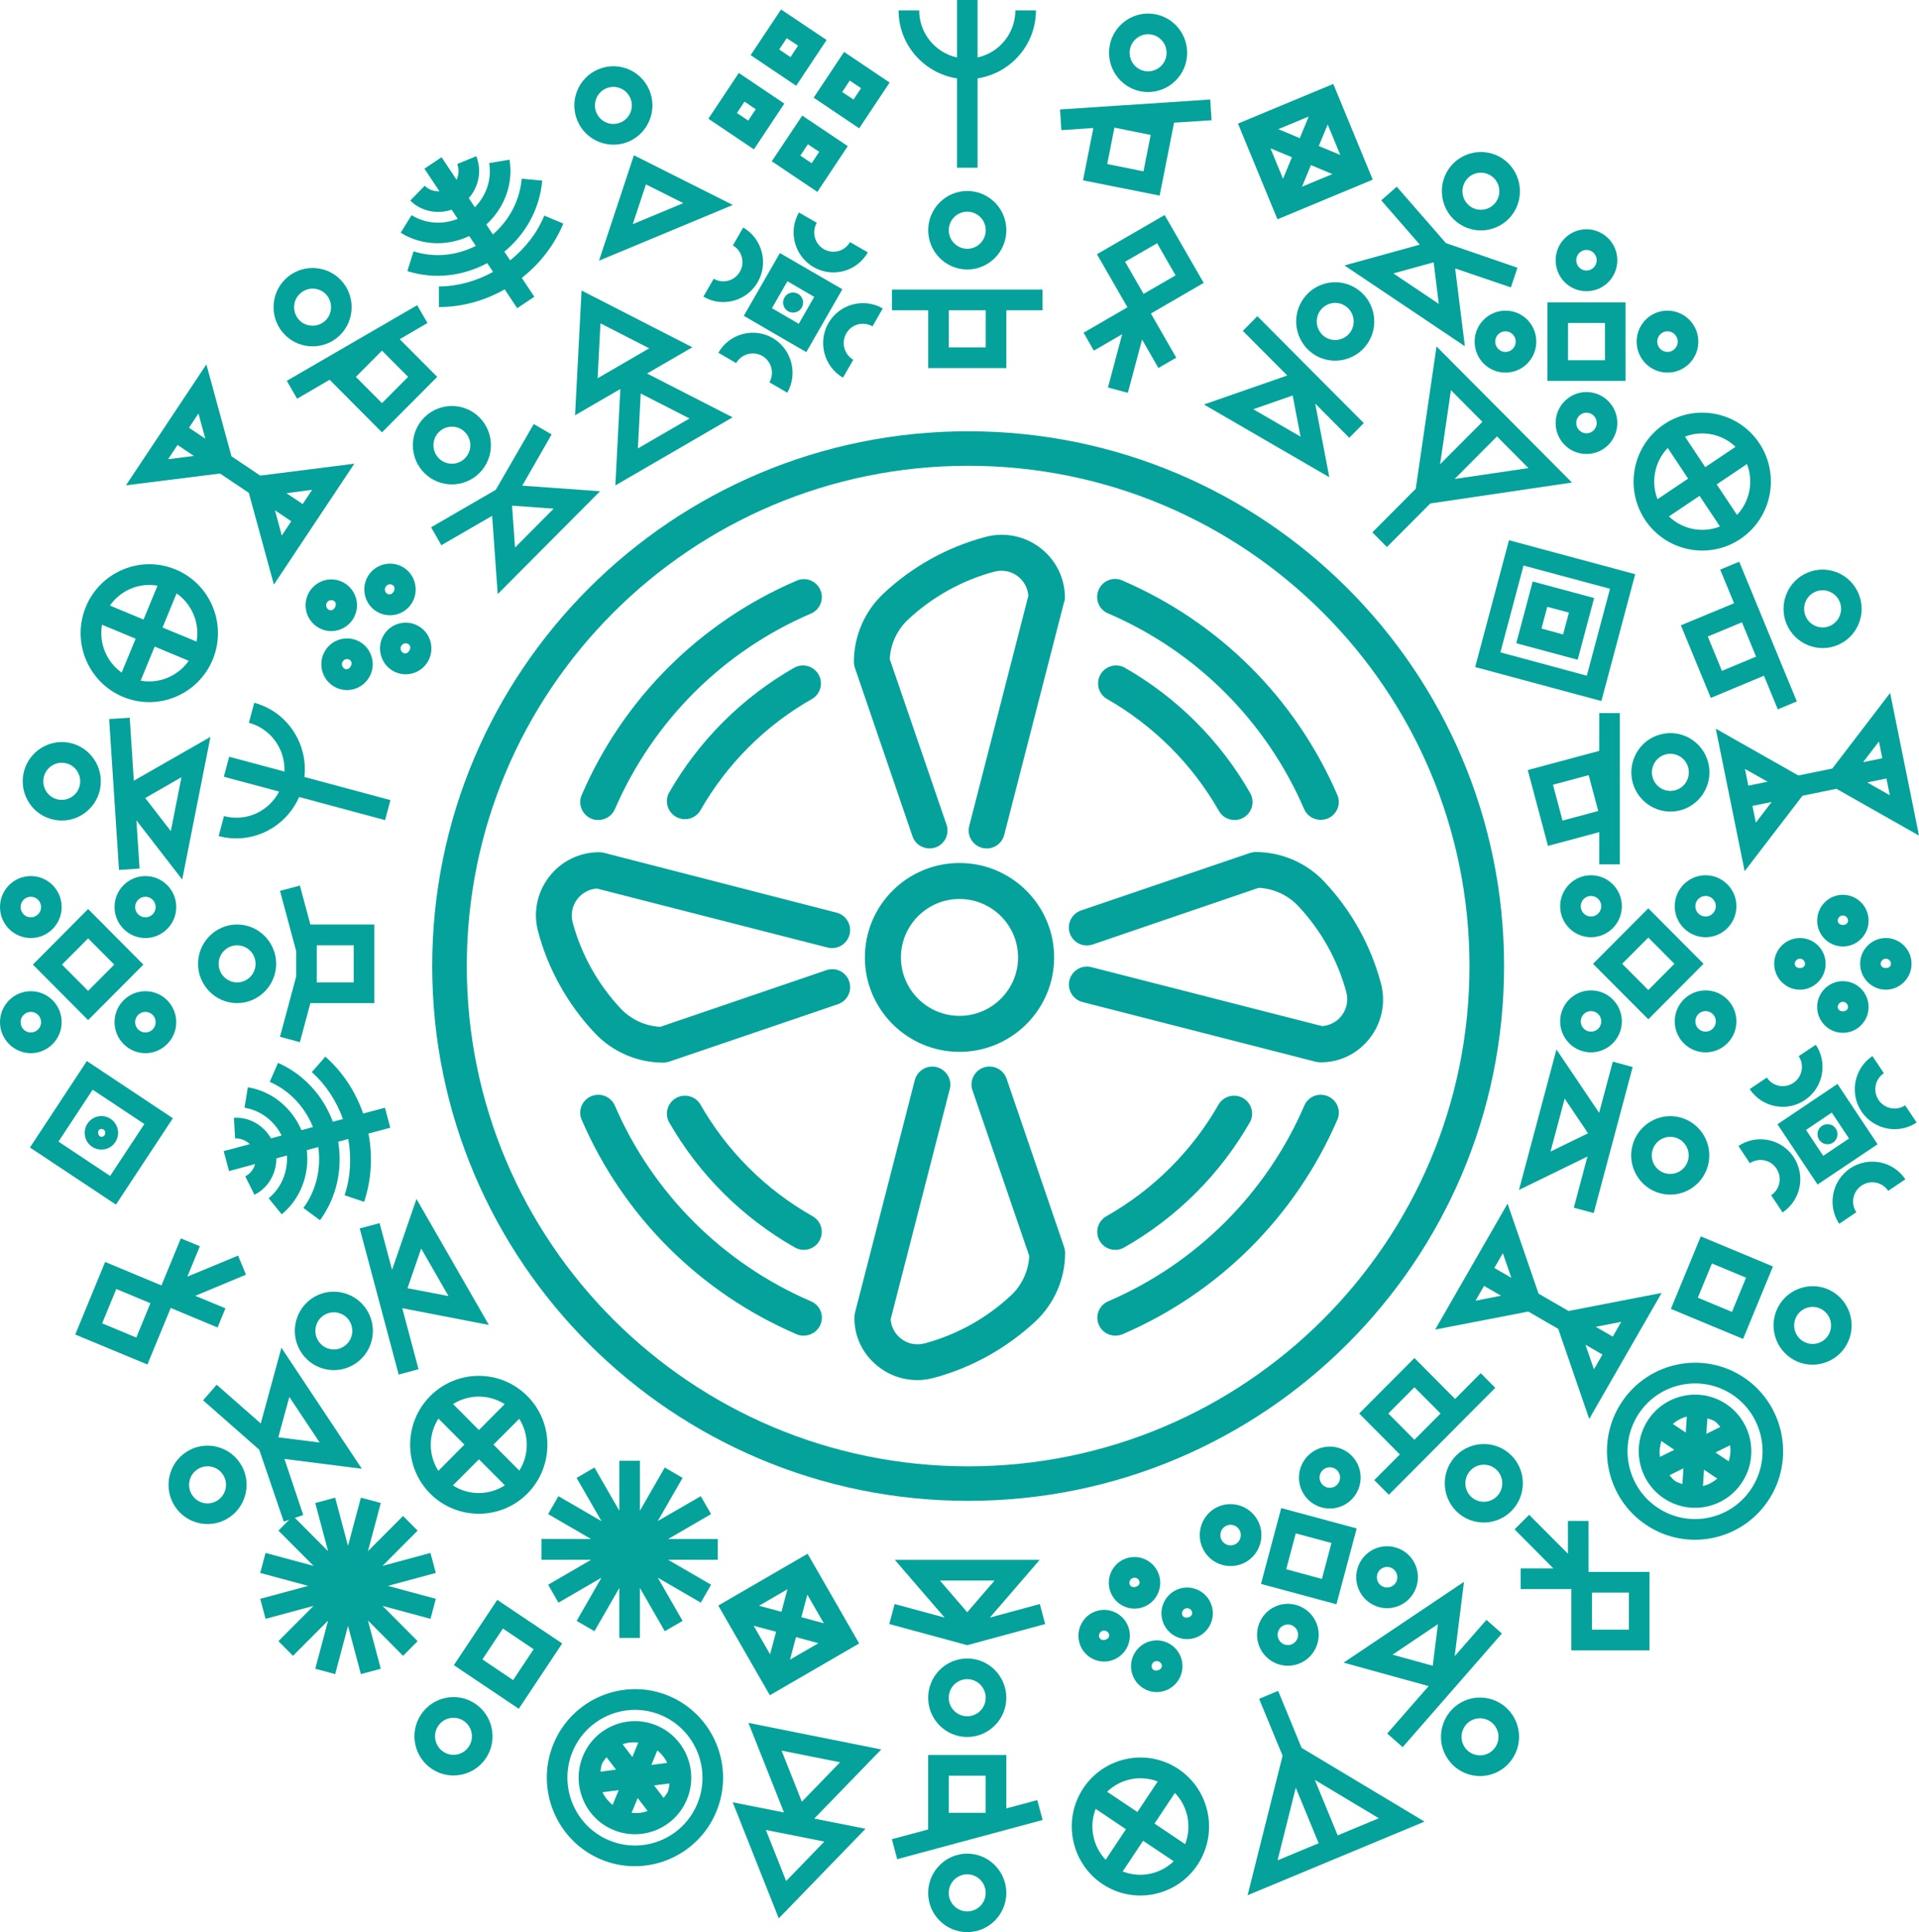 <svg width="437" height="440" viewBox="0 0 437 440" fill="none" xmlns="http://www.w3.org/2000/svg">
<path d="M379.264 267.191C377.024 266.613 375.69 264.269 376.29 262.031C376.889 259.767 379.201 258.425 381.443 259.03C383.678 259.635 385.012 261.953 384.41 264.217C383.813 266.454 381.499 267.797 379.264 267.191ZM378.05 271.746C382.788 273.036 387.675 270.193 388.942 265.428C390.211 260.663 387.394 255.765 382.657 254.476C377.919 253.212 373.03 256.056 371.759 260.821C370.491 265.56 373.315 270.483 378.05 271.746Z" fill="#04A29B"/>
<path d="M356.313 250.185L361.637 258.083L353.093 262.242L356.313 250.185ZM367.269 241.76L364.158 253.423L354.44 238.995L345.906 270.982L361.501 263.374L358.394 275.037L362.924 276.248L367.084 260.663L371.796 242.998L367.268 241.76L367.269 241.76Z" fill="#04A29B"/>
<path d="M418.931 137.032C419.82 139.19 418.797 141.666 416.657 142.56C414.516 143.456 412.05 142.429 411.162 140.27C410.273 138.112 411.296 135.636 413.439 134.742C415.577 133.846 418.043 134.873 418.931 137.032ZM406.828 142.06C408.707 146.615 413.923 148.8 418.454 146.904C422.985 145.035 425.138 139.796 423.262 135.242C421.386 130.687 416.175 128.502 411.644 130.398C407.113 132.266 404.952 137.532 406.828 142.06Z" fill="#04A29B"/>
<path d="M392.124 152.775L388.904 144.956L396.678 141.717L399.898 149.537L392.124 152.775ZM409.181 159.725L406.024 152.09L399.214 135.557L396.059 127.922L391.728 129.712L394.883 137.373L382.777 142.402L389.587 158.935L401.693 153.881L404.848 161.542L409.181 159.725Z" fill="#04A29B"/>
<path d="M220.268 48.205C222.59 48.205 224.477 50.101 224.477 52.417C224.477 54.76 222.59 56.656 220.268 56.656C217.949 56.656 216.06 54.76 216.06 52.417C216.06 50.101 217.949 48.205 220.268 48.205ZM220.268 61.368C225.171 61.368 229.166 57.367 229.166 52.417C229.166 47.495 225.171 43.493 220.268 43.493C215.366 43.493 211.373 47.495 211.373 52.417C211.373 57.367 215.366 61.368 220.268 61.368Z" fill="#04A29B"/>
<path d="M224.477 79.113H216.061V70.662H224.477V79.113ZM237.41 65.949H203.13V70.662H211.373V83.825H229.168V70.662H237.411V65.949H237.41Z" fill="#04A29B"/>
<path d="M334.925 340.774C333.284 339.115 333.284 336.457 334.925 334.798C336.565 333.139 339.235 333.139 340.875 334.798C342.51 336.43 342.51 339.115 340.87 340.774C339.23 342.407 336.562 342.407 334.925 340.774ZM331.61 344.118C335.074 347.593 340.72 347.593 344.187 344.092C347.653 340.616 347.658 334.956 344.192 331.455C340.723 327.98 335.074 327.98 331.61 331.455C328.14 334.956 328.14 340.616 331.61 344.118Z" fill="#04A29B"/>
<path d="M328.046 321.898L322.095 327.874L316.147 321.898L322.095 315.921L328.046 321.898ZM337.19 312.71L331.363 318.581L322.095 309.261L309.513 321.897L318.781 331.217L312.951 337.061L316.269 340.405L322.095 334.56L334.678 321.898L340.507 316.053L337.19 312.71Z" fill="#04A29B"/>
<path d="M262.271 7.872C264.545 8.346 266.028 10.557 265.575 12.848C265.124 15.138 262.902 16.612 260.628 16.165C258.354 15.717 256.871 13.479 257.321 11.189C257.775 8.925 259.994 7.425 262.271 7.872ZM259.711 20.799C264.521 21.747 269.22 18.587 270.173 13.77C271.132 8.925 267.993 4.213 263.185 3.265C258.374 2.291 253.679 5.45 252.725 10.268C251.766 15.112 254.905 19.825 259.711 20.799Z" fill="#04A29B"/>
<path d="M260.394 39.017L252.143 37.358L253.781 29.065L262.035 30.724L260.394 39.017ZM275.903 27.38L275.6 22.668L241.393 24.931L241.694 29.644L248.986 29.144L246.628 41.07L264.078 44.546L267.367 27.933L275.903 27.38Z" fill="#04A29B"/>
<path d="M53.992 215.275C56.313 215.275 58.2 217.17 58.2 219.487C58.2 221.83 56.314 223.726 53.992 223.726C51.678 223.726 49.79 221.83 49.79 219.487C49.79 217.17 51.678 215.275 53.992 215.275ZM53.992 210.536C49.087 210.536 45.102 214.564 45.102 219.487C45.102 224.41 49.087 228.438 53.992 228.438C58.895 228.438 62.887 224.41 62.887 219.487C62.887 214.564 58.895 210.536 53.992 210.536Z" fill="#04A29B"/>
<path d="M72.134 215.275H80.547V223.726H72.134V215.275ZM70.679 228.438H85.238V210.536H70.679L68.293 201.664L63.762 202.875L67.443 216.592V222.383L63.762 236.099L68.293 237.337L70.679 228.438Z" fill="#04A29B"/>
<path d="M44.928 334.641C46.86 333.324 49.475 333.851 50.766 335.799C52.05 337.721 51.528 340.354 49.6 341.644C47.674 342.96 45.059 342.433 43.773 340.485C42.484 338.563 43.005 335.93 44.928 334.641ZM42.324 330.718C38.244 333.456 37.152 339.011 39.874 343.118C42.597 347.198 48.128 348.304 52.207 345.566C56.281 342.828 57.387 337.273 54.664 333.193C51.939 329.086 46.401 327.98 42.324 330.718Z" fill="#04A29B"/>
<path d="M72.8 328.506L63.378 327.321L65.89 318.133L72.799 328.506H72.8ZM64.777 332.244L82.405 334.482L64.082 306.918L59.379 324.162L49.338 315.342L46.248 318.896L59.033 330.138L64.617 346.514L69.061 345.013L64.776 332.244H64.777Z" fill="#04A29B"/>
<path d="M339.57 40.043C341.493 41.334 342.014 43.966 340.731 45.888C339.441 47.836 336.824 48.362 334.901 47.072C332.97 45.756 332.449 43.15 333.74 41.202C335.024 39.254 337.644 38.754 339.57 40.043ZM332.294 50.968C336.371 53.707 341.905 52.601 344.629 48.52C347.352 44.414 346.251 38.858 342.174 36.121C338.1 33.383 332.563 34.488 329.839 38.569C327.116 42.676 328.217 48.231 332.294 50.968Z" fill="#04A29B"/>
<path d="M317.308 62.264L326.471 59.737L327.651 69.215L317.308 62.265V62.264ZM344.059 65.449L345.563 60.974L329.275 55.366L318.073 42.519L314.541 45.625L323.319 55.709L306.162 60.447L333.585 78.85L331.371 61.132L344.059 65.45V65.449Z" fill="#04A29B"/>
<path d="M99.935 98.41C101.57 96.751 104.24 96.751 105.875 98.41C107.518 100.042 107.518 102.727 105.88 104.36C104.24 106.019 101.57 106.019 99.929 104.36C98.294 102.727 98.294 100.042 99.935 98.41ZM109.195 107.703C112.664 104.228 112.659 98.541 109.192 95.066C105.726 91.591 100.084 91.591 96.621 95.066C93.152 98.541 93.149 104.228 96.615 107.703C100.082 111.178 105.731 111.178 109.195 107.703Z" fill="#04A29B"/>
<path d="M117.283 124.684L116.607 115.154L126.08 115.838L117.284 124.684L117.283 124.684ZM125.613 98.937L121.547 96.567L112.895 111.548L98.169 120.078L100.509 124.158L112.072 117.471L113.337 135.294L136.658 111.864L118.937 110.6L125.613 98.937Z" fill="#04A29B"/>
<path d="M216.053 386.635C216.053 384.293 217.939 382.397 220.261 382.397C222.58 382.397 224.466 384.292 224.466 386.635C224.466 388.952 222.58 390.848 220.261 390.848C217.94 390.848 216.053 388.952 216.053 386.635ZM211.362 386.635C211.362 391.559 215.356 395.56 220.26 395.56C225.163 395.56 229.159 391.559 229.159 386.635C229.159 381.686 225.163 377.685 220.26 377.685C215.356 377.685 211.362 381.686 211.362 386.635Z" fill="#04A29B"/>
<path d="M226.484 359.941L220.261 367.154L214.046 359.941H226.483H226.484ZM236.792 365.285L225.42 368.365L236.755 355.229H203.774L215.101 368.365L203.732 365.285L202.509 369.84L220.261 374.658L238.01 369.84L236.792 365.285Z" fill="#04A29B"/>
<path d="M38.897 189.264L33.067 181.734L41.321 176.996L38.898 189.264H38.897ZM29.538 163.438L24.857 163.753L27.1 198.109L31.783 197.793L31.062 186.816L41.494 200.295L47.926 167.808L30.476 177.786L29.538 163.438V163.438Z" fill="#04A29B"/>
<path d="M9.943 177.101C10.396 174.81 12.613 173.336 14.882 173.784C17.159 174.231 18.642 176.469 18.189 178.76C17.736 181.023 15.519 182.524 13.242 182.076C10.973 181.629 9.487 179.391 9.943 177.101ZM22.79 179.681C23.747 174.837 20.608 170.124 15.8 169.151C10.989 168.202 6.299 171.361 5.342 176.18C4.386 181.024 7.517 185.736 12.328 186.684C17.136 187.658 21.832 184.499 22.79 179.681Z" fill="#04A29B"/>
<path d="M102.133 295.15L92.802 293.359L95.915 284.33L102.133 295.15ZM91.607 297.914L111.327 301.731L94.841 273.035L89.281 289.174L86.443 278.538L81.915 279.749L90.785 313.027L95.312 311.815L91.607 297.915V297.914Z" fill="#04A29B"/>
<path d="M73.921 299.415C75.93 298.257 78.509 298.941 79.667 300.968C80.828 302.995 80.136 305.575 78.126 306.733C76.122 307.919 73.546 307.207 72.388 305.207C71.227 303.179 71.917 300.573 73.921 299.415ZM71.576 295.334C67.328 297.809 65.874 303.285 68.327 307.55C70.776 311.815 76.227 313.289 80.474 310.815C84.719 308.367 86.181 302.89 83.728 298.625C81.279 294.36 75.823 292.886 71.576 295.334Z" fill="#04A29B"/>
<path d="M285.399 93.198L294.371 90.064L296.163 99.437L285.399 93.198ZM293.137 85.51L274.159 92.118L302.717 108.677L299.499 91.907L307.255 99.701L310.567 96.357L286.33 72.005L283.018 75.348L293.137 85.51L293.137 85.51Z" fill="#04A29B"/>
<path d="M307.705 75.321C306.544 77.322 303.966 78.033 301.956 76.875C299.947 75.689 299.257 73.11 300.419 71.083C301.574 69.082 304.152 68.371 306.162 69.556C308.171 70.715 308.86 73.294 307.705 75.321ZM311.766 77.664C314.216 73.399 312.751 67.923 308.504 65.475C304.259 63.001 298.806 64.474 296.357 68.739C293.905 73.005 295.366 78.481 299.611 80.955C303.858 83.403 309.314 81.93 311.766 77.664Z" fill="#04A29B"/>
<path d="M327.449 369.865L326.269 379.343L317.11 376.816L327.449 369.866V369.865ZM331.264 377.157L333.381 360.229L305.966 378.632L325.332 383.976L315.896 394.77L319.418 397.877L342.017 371.998L338.496 368.891L331.264 377.157Z" fill="#04A29B"/>
<path d="M333.535 397.878C332.246 395.93 332.765 393.296 334.697 392.007C336.627 390.717 339.243 391.244 340.532 393.192C341.818 395.114 341.296 397.746 339.368 399.036C337.437 400.326 334.822 399.799 333.535 397.878ZM329.637 400.484C332.36 404.591 337.896 405.697 341.973 402.958C346.05 400.22 347.156 394.666 344.433 390.559C341.705 386.452 336.166 385.346 332.092 388.084C328.015 390.823 326.912 396.404 329.637 400.484Z" fill="#04A29B"/>
<path d="M147.096 41.993L155.594 46.258L144.099 51.05L147.096 41.993V41.993ZM144.355 35.358L136.405 59.368L166.876 46.678L144.355 35.357V35.358Z" fill="#04A29B"/>
<path d="M138.072 20.115C140.218 19.219 142.684 20.247 143.567 22.405C144.455 24.537 143.433 27.012 141.29 27.907C139.152 28.803 136.686 27.776 135.801 25.617C134.912 23.485 135.934 21.01 138.072 20.115ZM143.085 32.278C147.618 30.382 149.777 25.143 147.901 20.588C146.025 16.034 140.808 13.875 136.278 15.771C131.75 17.64 129.591 22.879 131.467 27.433C133.343 31.988 138.554 34.147 143.085 32.278Z" fill="#04A29B"/>
<path d="M145.22 409.461L147.481 412.41C146.325 412.857 145.086 412.962 143.828 412.831L145.22 409.461ZM140.886 407.671L139.497 411.041C138.522 410.225 137.715 409.277 137.212 408.145L140.886 407.671ZM143.999 400.115L141.788 397.219C142.919 396.798 144.127 396.693 145.356 396.825L143.999 400.115ZM149.69 398.615C150.644 399.404 151.429 400.352 151.932 401.458L148.33 401.932L149.69 398.615ZM137.079 401.695C137.325 401.116 137.752 400.668 138.114 400.168L140.273 402.985L136.738 403.459C136.838 402.853 136.843 402.274 137.079 401.695ZM152.108 407.961C151.873 408.54 151.459 408.961 151.115 409.435L148.949 406.592L152.462 406.144C152.365 406.749 152.355 407.355 152.108 407.961ZM149.501 392.928C142.966 390.216 135.452 393.323 132.747 399.905C130.041 406.46 133.153 414.016 139.686 416.728C146.218 419.439 153.733 416.333 156.439 409.751C159.146 403.195 156.033 395.64 149.501 392.928Z" fill="#04A29B"/>
<path d="M138.706 419.097C130.869 415.833 127.135 406.776 130.382 398.904C133.626 391.059 142.641 387.294 150.479 390.559C158.313 393.824 162.047 402.88 158.803 410.751C155.557 418.623 146.543 422.362 138.706 419.097ZM152.274 386.189C142.05 381.95 130.285 386.847 126.048 397.114C121.813 407.382 126.689 419.203 136.911 423.467C147.135 427.707 158.902 422.81 163.137 412.542C167.371 402.275 162.495 390.454 152.274 386.189Z" fill="#04A29B"/>
<path d="M390.646 330.77L393.971 329.138C394.178 330.349 394.029 331.586 393.67 332.797L390.646 330.77ZM388.042 334.692L391.063 336.719C390.082 337.535 389.001 338.141 387.798 338.404L388.042 334.692ZM381.281 330.164L378.024 331.77C377.833 330.585 377.975 329.374 378.328 328.163L381.281 330.164ZM380.93 324.267C381.892 323.477 382.95 322.872 384.129 322.608L383.889 326.242L380.93 324.267ZM381.477 337.272C380.944 336.93 380.595 336.43 380.175 335.956L383.359 334.376L383.123 337.957C382.571 337.746 381.991 337.641 381.477 337.272ZM390.514 323.688C391.031 324.03 391.359 324.53 391.767 324.952L388.573 326.532L388.809 323.003C389.383 323.214 389.983 323.346 390.514 323.688ZM375.336 323.319C371.405 329.243 372.993 337.246 378.873 341.196C384.753 345.144 392.731 343.565 396.659 337.642C400.587 331.745 398.999 323.715 393.122 319.765C387.243 315.817 379.264 317.423 375.336 323.319Z" fill="#04A29B"/>
<path d="M398.788 339.063C394.076 346.171 384.505 348.067 377.451 343.328C370.405 338.615 368.503 328.98 373.214 321.898C377.925 314.816 387.496 312.921 394.542 317.633C401.596 322.372 403.498 331.981 398.788 339.063ZM369.315 319.291C363.168 328.532 365.647 341.09 374.846 347.251C384.045 353.437 396.539 350.936 402.686 341.696C408.833 332.455 406.349 319.897 397.149 313.71C387.948 307.55 375.462 310.051 369.315 319.291Z" fill="#04A29B"/>
<path d="M23.962 257.793C23.862 257.319 23.396 257.003 22.916 257.108C21.933 257.319 22.308 259.057 23.267 258.872C23.749 258.767 24.058 258.293 23.961 257.793H23.962ZM19.363 258.741C18.946 256.687 20.278 254.66 22.337 254.239C24.386 253.817 26.398 255.16 26.815 257.213C27.232 259.293 25.903 261.32 23.849 261.715C21.792 262.137 19.783 260.82 19.363 258.741Z" fill="#04A29B"/>
<path d="M21.103 248.157L13.315 259.978L25.082 267.797L32.87 255.976L21.103 248.157ZM6.817 261.32L19.78 241.628L39.369 254.659L26.404 274.326L6.817 261.32Z" fill="#04A29B"/>
<path d="M415.192 263.216L411.272 257.318L417.139 253.37L421.064 259.266L415.192 263.216ZM404.766 256.028L413.897 269.745L427.567 260.583L418.433 246.841L404.766 256.028Z" fill="#04A29B"/>
<path d="M414.857 244.76C414.857 244.734 414.857 244.734 414.857 244.734C415.328 242.364 414.847 239.942 413.504 237.915L409.596 240.522C410.251 241.496 410.487 242.68 410.256 243.812C410.022 244.971 409.367 245.971 408.392 246.603C406.396 247.946 403.676 247.419 402.345 245.392L398.438 248.025C401.219 252.184 406.846 253.316 410.997 250.526C413.012 249.183 414.377 247.13 414.856 244.76L414.857 244.76Z" fill="#04A29B"/>
<path d="M418.826 278.696L422.73 276.064C421.389 274.063 421.934 271.325 423.931 269.982C425.94 268.639 428.66 269.192 429.991 271.193L433.898 268.56C431.123 264.401 425.487 263.295 421.326 266.06C417.189 268.85 416.054 274.51 418.827 278.696L418.826 278.696Z" fill="#04A29B"/>
<path d="M409.797 270.324C410.261 267.928 409.782 265.506 408.437 263.479C405.659 259.32 400.032 258.188 395.874 260.978L398.483 264.901C400.483 263.558 403.2 264.085 404.539 266.112C405.186 267.086 405.42 268.244 405.197 269.403C404.963 270.535 404.303 271.535 403.328 272.194L405.939 276.116C407.951 274.747 409.324 272.694 409.795 270.325C409.795 270.325 409.795 270.325 409.798 270.325L409.797 270.324Z" fill="#04A29B"/>
<path d="M423.896 253.106C426.676 257.265 432.313 258.398 436.46 255.633L433.85 251.711C431.854 253.054 429.134 252.501 427.797 250.5C426.45 248.472 426.993 245.761 429.002 244.392L426.39 240.495C422.24 243.286 421.123 248.947 423.895 253.105L423.896 253.106Z" fill="#04A29B"/>
<path d="M413.929 257.845C413.686 259.082 414.487 260.293 415.722 260.53C416.956 260.793 418.155 259.977 418.397 258.74C418.646 257.503 417.844 256.292 416.61 256.055C415.376 255.817 414.176 256.607 413.929 257.845Z" fill="#04A29B"/>
<path d="M175.785 70.187L179.312 64.053L185.422 67.607L181.896 73.742L175.785 70.187ZM177.596 57.63L169.378 71.925L183.614 80.192L191.828 65.871L177.596 57.63Z" fill="#04A29B"/>
<path d="M192.117 61.737C192.125 61.737 192.125 61.737 192.125 61.737C194.459 61.106 196.414 59.578 197.63 57.472L193.561 55.129C192.98 56.156 192.038 56.867 190.912 57.182C189.782 57.472 188.609 57.314 187.597 56.735C185.514 55.524 184.796 52.839 186.001 50.732L181.935 48.39C179.441 52.734 180.926 58.315 185.247 60.816C187.343 62.026 189.78 62.343 192.117 61.737Z" fill="#04A29B"/>
<path d="M163.583 80.323L167.642 82.693C168.847 80.587 171.53 79.875 173.608 81.06C175.696 82.297 176.415 84.983 175.207 87.063L179.276 89.432C181.765 85.088 180.279 79.507 175.958 76.98C171.637 74.479 166.08 75.979 163.583 80.323Z" fill="#04A29B"/>
<path d="M167.062 68.476C169.397 67.845 171.349 66.344 172.554 64.238C175.049 59.894 173.566 54.312 169.24 51.812L166.892 55.892C168.975 57.103 169.693 59.788 168.491 61.868C167.906 62.896 166.968 63.606 165.844 63.922C164.714 64.212 163.535 64.08 162.524 63.474L160.177 67.555C162.275 68.792 164.723 69.108 167.057 68.476C167.057 68.476 167.057 68.476 167.062 68.476Z" fill="#04A29B"/>
<path d="M188.653 73.584C186.164 77.928 187.649 83.509 191.967 86.01L194.317 81.93C192.232 80.719 191.514 78.034 192.719 75.927C193.917 73.821 196.594 73.11 198.688 74.321L201.026 70.241C196.702 67.74 191.15 69.24 188.653 73.584Z" fill="#04A29B"/>
<path d="M180.014 66.686C178.801 67.028 178.078 68.266 178.405 69.503C178.727 70.715 179.98 71.451 181.193 71.109C182.409 70.793 183.13 69.529 182.805 68.319C182.478 67.081 181.23 66.371 180.014 66.686Z" fill="#04A29B"/>
<path d="M295.078 407.118L300.29 419.755L290.931 423.651L295.078 407.118L295.078 407.118ZM313.984 414.068L304.624 417.964L299.412 405.328L313.984 414.068ZM296.405 398.035L291.059 385.057L286.725 386.873L292.073 399.826L284.107 431.603L324.396 414.832L296.404 398.035H296.405Z" fill="#04A29B"/>
<path d="M330.415 88.853L337.578 96.066L327.944 105.728L330.414 88.853H330.415ZM331.261 109.072L340.894 99.384L348.057 106.597L331.261 109.072V109.072ZM357.97 109.888L327.133 78.901L322.395 111.31L312.514 121.235L315.828 124.579L325.709 114.653L357.97 109.888Z" fill="#04A29B"/>
<path d="M26.476 293.544L34.251 296.782L31.033 304.602L23.262 301.363L26.476 293.544ZM38.883 297.862L49.539 302.311L51.337 297.941L44.464 295.097L56.011 290.279L54.217 285.935L42.667 290.727L45.515 283.803L41.178 282.013L36.766 292.728L23.942 287.383L17.135 303.916L33.569 310.735L38.882 297.861L38.883 297.862Z" fill="#04A29B"/>
<path d="M362.521 371.129L362.526 362.678H370.94V371.129H362.521ZM361.745 357.965L361.748 346.355H357.052L357.055 353.831L348.217 344.96L344.902 348.277L353.741 357.175H346.291L346.299 361.888H357.836L357.834 375.841H375.628V357.965H361.746L361.745 357.965Z" fill="#04A29B"/>
<path d="M263.497 55.393L267.702 62.712L260.418 66.924L256.207 59.605L263.496 55.393H263.497ZM274.108 64.422L265.213 48.969L249.801 57.894L256.747 69.978L246.753 75.769L249.09 79.849L255.544 76.111L252.308 88.248L256.836 89.459L260.075 77.323L263.79 83.799L267.859 81.456L262.087 71.399L274.108 64.422Z" fill="#04A29B"/>
<path d="M357.071 73.557H365.484L365.487 82.035H357.068L357.071 73.557ZM370.172 68.871H352.383L352.378 86.747H370.177L370.172 68.871Z" fill="#04A29B"/>
<path d="M381.376 76.138C382.288 77.06 382.288 78.534 381.376 79.455C380.466 80.377 378.989 80.377 378.077 79.455C377.167 78.534 377.162 77.06 378.074 76.138C378.983 75.216 380.466 75.216 381.376 76.138ZM374.762 82.799C377.5 85.537 381.954 85.537 384.69 82.799C387.431 80.034 387.431 75.559 384.69 72.821C381.952 70.056 377.495 70.056 374.757 72.794C372.018 75.559 372.018 80.034 374.762 82.799Z" fill="#04A29B"/>
<path d="M362.924 57.604C363.839 58.525 363.839 59.999 362.924 60.92C362.014 61.842 360.54 61.842 359.628 60.92C358.716 59.999 358.716 58.525 359.628 57.604C360.54 56.682 362.014 56.682 362.924 57.604ZM356.311 64.264C359.049 67.002 363.503 67.002 366.244 64.264C368.982 61.5 368.982 57.024 366.244 54.286C363.503 51.522 359.049 51.522 356.311 54.286C353.575 57.024 353.575 61.5 356.311 64.264Z" fill="#04A29B"/>
<path d="M359.628 97.989C358.715 97.067 358.71 95.594 359.622 94.671C360.535 93.75 362.019 93.75 362.932 94.671C363.841 95.594 363.839 97.067 362.924 97.989C362.014 98.911 360.54 98.911 359.628 97.989ZM366.246 91.355C363.503 88.59 359.049 88.59 356.308 91.355C353.569 94.093 353.569 98.568 356.311 101.332C359.049 104.07 363.503 104.07 366.244 101.332C368.984 98.568 368.985 94.093 366.246 91.355Z" fill="#04A29B"/>
<path d="M341.176 79.455C340.267 78.534 340.267 77.06 341.176 76.138C342.088 75.216 343.571 75.216 344.48 76.138C345.392 77.06 345.387 78.534 344.475 79.455C343.566 80.377 342.088 80.377 341.176 79.455ZM347.797 72.794C345.059 70.056 340.605 70.056 337.861 72.821C335.123 75.559 335.123 80.034 337.861 82.799C340.597 85.537 345.054 85.537 347.792 82.799C350.533 80.034 350.533 75.559 347.797 72.794Z" fill="#04A29B"/>
<path d="M20.065 225.647L14.117 219.671L20.065 213.695L26.019 219.671L20.065 225.647ZM7.486 219.671L20.065 232.307L32.65 219.671L20.065 207.008L7.486 219.671Z" fill="#04A29B"/>
<path d="M4.69 206.56C4.69 205.27 5.733 204.218 7.022 204.218C8.308 204.218 9.353 205.271 9.353 206.56C9.353 207.85 8.308 208.903 7.022 208.903C5.732 208.903 4.69 207.85 4.69 206.56ZM14.044 206.56C14.044 202.664 10.895 199.505 7.022 199.505C3.152 199.505 0 202.664 0 206.56C0 210.456 3.152 213.616 7.022 213.616C10.895 213.616 14.044 210.456 14.044 206.56Z" fill="#04A29B"/>
<path d="M4.69 232.782C4.69 231.466 5.733 230.439 7.022 230.439C8.308 230.439 9.353 231.467 9.353 232.782C9.353 234.073 8.308 235.125 7.022 235.125C5.732 235.125 4.69 234.072 4.69 232.782ZM14.044 232.782C14.044 228.886 10.895 225.727 7.022 225.727C3.152 225.727 0 228.886 0 232.782C0 236.652 3.152 239.838 7.022 239.838C10.895 239.838 14.044 236.652 14.044 232.782Z" fill="#04A29B"/>
<path d="M35.446 206.56C35.446 207.85 34.403 208.903 33.114 208.903C31.825 208.903 30.777 207.85 30.777 206.56C30.777 205.27 31.826 204.218 33.114 204.218C34.403 204.218 35.446 205.271 35.446 206.56ZM26.086 206.56C26.086 210.456 29.236 213.616 33.114 213.616C36.986 213.616 40.136 210.456 40.136 206.56C40.136 202.664 36.986 199.505 33.114 199.505C29.236 199.505 26.086 202.664 26.086 206.56Z" fill="#04A29B"/>
<path d="M35.446 232.782C35.446 234.073 34.403 235.125 33.114 235.125C31.825 235.125 30.777 234.072 30.777 232.782C30.777 231.466 31.826 230.439 33.114 230.439C34.403 230.439 35.446 231.467 35.446 232.782ZM26.086 232.782C26.086 236.652 29.236 239.838 33.114 239.838C36.986 239.838 40.136 236.652 40.136 232.782C40.136 228.886 36.986 225.727 33.114 225.727C29.236 225.727 26.086 228.886 26.086 232.782Z" fill="#04A29B"/>
<path d="M292.899 357.36L295.076 349.199L303.204 351.384L301.027 359.572L292.899 357.36ZM291.761 343.434L287.152 360.704L304.341 365.338L308.948 348.068L291.761 343.434Z" fill="#04A29B"/>
<path d="M301.661 334.456C302.777 333.799 304.205 334.193 304.849 335.299C305.494 336.431 305.111 337.853 303.995 338.51C302.879 339.142 301.448 338.774 300.804 337.642C300.16 336.536 300.544 335.088 301.661 334.456V334.456ZM306.338 342.592C309.692 340.644 310.845 336.326 308.911 332.956C306.973 329.586 302.67 328.427 299.319 330.375C295.959 332.324 294.806 336.642 296.743 340.012C298.676 343.381 302.981 344.54 306.338 342.592Z" fill="#04A29B"/>
<path d="M279.066 347.541C280.18 346.909 281.608 347.277 282.25 348.41C282.895 349.542 282.512 350.964 281.398 351.622C280.282 352.253 278.856 351.885 278.212 350.753C277.568 349.621 277.95 348.199 279.066 347.541ZM283.744 355.702C287.095 353.754 288.251 349.41 286.311 346.067C284.378 342.697 280.073 341.538 276.719 343.46C273.367 345.408 272.212 349.752 274.151 353.122C276.087 356.491 280.39 357.624 283.744 355.702Z" fill="#04A29B"/>
<path d="M317.041 361.204C315.925 361.862 314.494 361.467 313.85 360.362C313.205 359.23 313.588 357.782 314.707 357.15C315.82 356.492 317.251 356.886 317.896 358.019C318.54 359.125 318.158 360.573 317.041 361.204V361.204ZM312.359 353.069C309.002 355.017 307.849 359.335 309.788 362.704C311.722 366.074 316.027 367.233 319.384 365.285C322.738 363.337 323.89 359.019 321.957 355.649C320.018 352.279 315.713 351.121 312.359 353.069Z" fill="#04A29B"/>
<path d="M294.442 374.315C293.328 374.973 291.903 374.578 291.259 373.473C290.614 372.341 290.991 370.893 292.108 370.261C293.225 369.603 294.655 369.998 295.297 371.103C295.941 372.236 295.559 373.657 294.442 374.315ZM289.765 366.18C286.411 368.128 285.258 372.446 287.197 375.816C289.13 379.186 293.436 380.344 296.79 378.396C300.141 376.448 301.297 372.13 299.358 368.76C297.421 365.391 293.116 364.232 289.765 366.18Z" fill="#04A29B"/>
<path d="M375.357 213.511L381.303 219.487L375.357 225.464L369.401 219.487L375.357 213.511ZM387.934 219.487L375.357 206.851L362.77 219.487L375.357 232.124L387.934 219.487Z" fill="#04A29B"/>
<path d="M390.73 232.597C390.73 233.887 389.687 234.94 388.398 234.94C387.111 234.94 386.066 233.887 386.066 232.597C386.066 231.307 387.112 230.255 388.398 230.255C389.687 230.255 390.73 231.308 390.73 232.597ZM381.375 232.597C381.375 236.493 384.528 239.653 388.398 239.653C392.27 239.653 395.42 236.493 395.42 232.597C395.42 228.701 392.27 225.542 388.398 225.542C384.528 225.542 381.375 228.701 381.375 232.597Z" fill="#04A29B"/>
<path d="M390.73 206.377C390.73 207.667 389.687 208.719 388.398 208.719C387.111 208.719 386.066 207.666 386.066 206.377C386.066 205.087 387.112 204.034 388.398 204.034C389.687 204.034 390.73 205.087 390.73 206.377ZM381.375 206.377C381.375 210.273 384.528 213.432 388.398 213.432C392.27 213.432 395.42 210.273 395.42 206.377C395.42 202.481 392.27 199.321 388.398 199.321C384.528 199.321 381.375 202.481 381.375 206.377Z" fill="#04A29B"/>
<path d="M359.974 232.597C359.974 231.307 361.017 230.255 362.305 230.255C363.594 230.255 364.645 231.308 364.645 232.597C364.645 233.887 363.594 234.94 362.305 234.94C361.016 234.94 359.974 233.887 359.974 232.597ZM369.333 232.597C369.333 228.701 366.183 225.542 362.306 225.542C358.436 225.542 355.284 228.701 355.284 232.597C355.284 236.493 358.436 239.653 362.306 239.653C366.183 239.653 369.333 236.493 369.333 232.597Z" fill="#04A29B"/>
<path d="M359.974 206.377C359.974 205.087 361.017 204.034 362.305 204.034C363.594 204.034 364.645 205.087 364.645 206.377C364.645 207.667 363.594 208.719 362.305 208.719C361.016 208.719 359.974 207.666 359.974 206.377ZM369.333 206.377C369.333 202.481 366.183 199.321 362.306 199.321C358.436 199.321 355.284 202.481 355.284 206.377C355.284 210.273 358.436 213.432 362.306 213.432C366.183 213.432 369.333 210.273 369.333 206.377Z" fill="#04A29B"/>
<path d="M399.846 187.342L399.073 183.525L403.451 182.629L399.846 187.342H399.846ZM402.518 178.022L398.137 178.917L397.367 175.101L402.518 178.023V178.022ZM427.877 168.861L428.649 172.678L424.271 173.573L427.876 168.861H427.877ZM425.206 178.181L429.585 177.285L430.358 181.103L425.206 178.18V178.181ZM418.192 179.629L437 190.291L430.426 157.804L417.256 175.021L409.529 176.601L390.722 165.939L397.296 198.4L410.468 181.209L418.192 179.629Z" fill="#04A29B"/>
<path d="M71.081 111.547L68.93 114.785L65.214 112.311L71.081 111.547V111.547ZM62.609 116.207L66.325 118.708L64.171 121.946L62.609 116.207ZM38.284 104.571L40.434 101.332L44.15 103.833L38.284 104.57V104.571ZM46.757 99.911L43.042 97.41L45.191 94.171L46.757 99.911ZM52.709 103.912L46.999 82.982L28.681 110.52L50.102 107.834L56.657 112.231L62.369 133.134L80.687 105.597L59.264 108.309L52.709 103.912Z" fill="#04A29B"/>
<path d="M369.197 301.021L367.26 304.391L363.391 302.154L369.197 301.021ZM361.045 306.234L364.915 308.472L362.979 311.841L361.045 306.234ZM336.014 296.204L337.95 292.834L341.82 295.071L336.014 296.204ZM344.165 290.991L340.296 288.753L342.229 285.384L344.165 290.991ZM350.365 294.598L343.307 274.089L326.817 302.785L348.021 298.678L354.849 302.627L361.905 323.136L378.394 294.44L357.191 298.547L350.365 294.598Z" fill="#04A29B"/>
<path d="M123.947 49.1C122.274 53.155 119.526 56.603 116.177 59.289L114.854 57.314C119.749 53.26 122.919 47.547 123.474 41.123L118.799 40.702C118.367 45.704 115.964 50.154 112.246 53.392L110.745 51.128C114.83 47.416 116.953 41.914 116.025 36.358L111.397 37.148C112.023 40.886 110.716 44.572 108.14 47.205L106.754 45.125C109.013 42.544 109.791 38.886 108.452 35.568L104.113 37.358C104.597 38.543 104.482 39.833 103.974 40.939L100.555 35.805L96.656 38.412L100.075 43.572C98.854 43.598 97.633 43.23 96.718 42.308L93.425 45.678C95.94 48.178 99.609 48.837 102.855 47.757L104.242 49.837C100.828 51.206 96.929 50.996 93.73 48.995L91.248 52.997C96.001 55.971 101.868 56.103 106.849 53.759L108.35 55.997C103.961 58.209 98.941 58.762 94.183 57.235L92.763 61.737C98.894 63.685 105.363 62.921 110.955 59.92L112.278 61.921C108.511 64.001 104.284 65.212 99.943 65.238L99.945 69.925C105.23 69.925 110.337 68.503 114.928 65.897L117.781 70.188L121.68 67.581L118.827 63.29C122.969 60.025 126.247 55.813 128.278 50.917L123.947 49.1Z" fill="#04A29B"/>
<path d="M78.467 272.194C79.861 268.034 80.058 263.638 79.314 259.372L77.011 260.004C78.036 266.296 76.668 272.694 72.871 277.88L69.091 275.089C72.044 271.062 73.159 266.112 72.484 261.215L69.869 261.926C70.502 267.428 68.493 272.957 64.149 276.537L61.177 272.878C64.102 270.482 65.545 266.849 65.341 263.137L62.933 263.795C62.927 267.244 61.109 270.508 57.941 272.088L55.845 267.876C56.996 267.323 57.747 266.27 58.099 265.085L52.153 266.691L50.94 262.136L56.885 260.557C55.997 259.714 54.826 259.188 53.544 259.266L53.264 254.554C56.796 254.344 60.001 256.265 61.717 259.24L64.127 258.582C62.469 255.292 59.403 252.87 55.679 252.264L56.434 247.604C61.971 248.499 66.467 252.29 68.654 257.371L71.269 256.66C69.422 252.106 65.995 248.367 61.426 246.367L63.307 242.049C69.189 244.629 73.56 249.499 75.797 255.45L78.1 254.844C76.63 250.763 74.262 247.051 70.999 244.155L74.091 240.628C78.063 244.129 80.959 248.605 82.704 253.581L87.664 252.264L88.877 256.819L83.917 258.135C84.89 263.348 84.603 268.666 82.913 273.694L78.467 272.194H78.467Z" fill="#04A29B"/>
<path d="M167.819 25.749L169.535 23.142L172.106 24.88L170.39 27.46L167.819 25.749ZM168.241 16.613L161.313 27.039L171.684 34.016L178.609 23.59L168.241 16.613Z" fill="#04A29B"/>
<path d="M196.082 20.088L194.363 22.669L191.792 20.957L193.508 18.351L196.082 20.088ZM195.657 29.224L202.585 18.798L192.217 11.821L185.289 22.247L195.657 29.224Z" fill="#04A29B"/>
<path d="M180.015 13.006L177.441 11.268L179.16 8.688L181.731 10.399L180.015 13.006ZM170.938 12.558L181.307 19.535L188.234 9.109L177.866 2.159L170.938 12.558Z" fill="#04A29B"/>
<path d="M184.835 37.174L182.257 35.436L183.981 32.856L186.552 34.567L184.835 37.174ZM175.754 36.727L186.13 43.703L193.055 33.278L182.69 26.327L175.754 36.727Z" fill="#04A29B"/>
<path d="M95.103 373.736L87.108 365.706L98.033 368.654L99.251 364.1L88.319 361.151L99.246 358.203L98.028 353.648L87.103 356.597L95.1 348.567L91.786 345.224L83.786 353.254L86.716 342.275L82.182 341.063L79.253 352.042L76.324 341.063L71.788 342.275L74.718 353.254L66.721 345.224L63.404 348.567L71.408 356.597L60.472 353.648L59.253 358.203L70.185 361.151L59.259 364.1L60.474 368.654L71.401 365.706L63.404 373.736L66.721 377.079L74.718 369.049L71.788 380.027L76.324 381.239L79.251 370.26L82.182 381.239L86.716 380.027L83.784 369.023L91.788 377.079L95.103 373.736Z" fill="#04A29B"/>
<path d="M419.665 208.483C420.304 208.483 420.831 209.009 420.831 209.667C420.831 210.957 418.499 210.957 418.499 209.667C418.499 209.009 419.023 208.483 419.665 208.483H419.665ZM419.665 215.538C422.893 215.538 425.521 212.905 425.521 209.667C425.521 206.403 422.893 203.771 419.665 203.771C416.434 203.771 413.809 206.403 413.809 209.667C413.809 212.905 416.435 215.538 419.665 215.538Z" fill="#04A29B"/>
<path d="M418.499 229.332C418.499 228.674 419.022 228.148 419.665 228.148C420.304 228.148 420.831 228.674 420.831 229.332C420.831 230.623 418.499 230.623 418.499 229.332H418.499ZM419.665 223.436C416.434 223.436 413.809 226.069 413.809 229.332C413.809 232.571 416.435 235.203 419.665 235.203C422.893 235.203 425.521 232.57 425.521 229.332C425.521 226.068 422.893 223.436 419.665 223.436Z" fill="#04A29B"/>
<path d="M408.715 219.487C408.715 218.856 409.241 218.328 409.881 218.328C410.522 218.328 411.047 218.855 411.047 219.487C411.047 220.777 408.715 220.777 408.715 219.487H408.715ZM415.737 219.487C415.737 216.249 413.111 213.616 409.881 213.616C406.65 213.616 404.025 216.25 404.025 219.487C404.025 222.725 406.65 225.384 409.881 225.384C413.111 225.384 415.737 222.724 415.737 219.487Z" fill="#04A29B"/>
<path d="M428.285 219.487C428.285 218.856 428.807 218.328 429.447 218.328C430.088 218.328 430.612 218.855 430.612 219.487C430.612 220.777 428.286 220.777 428.286 219.487H428.285ZM429.447 213.616C426.221 213.616 423.596 216.25 423.596 219.487C423.596 222.725 426.222 225.384 429.447 225.384C432.677 225.384 435.302 222.724 435.302 219.487C435.302 216.249 432.677 213.616 429.447 213.616Z" fill="#04A29B"/>
<path d="M74.435 137.242C74.754 136.69 75.472 136.506 76.025 136.821C77.136 137.479 75.97 139.507 74.859 138.848C74.304 138.532 74.112 137.821 74.435 137.242ZM80.514 140.77C82.13 137.979 81.169 134.372 78.373 132.74C75.575 131.108 71.987 132.082 70.371 134.899C68.757 137.716 69.719 141.322 72.514 142.928C75.313 144.561 78.9 143.586 80.514 140.77Z" fill="#04A29B"/>
<path d="M91.81 148.694C91.254 148.352 91.063 147.641 91.382 147.088C91.702 146.535 92.42 146.325 92.975 146.667C94.087 147.299 92.921 149.326 91.81 148.694ZM87.321 144.719C85.704 147.536 86.669 151.143 89.464 152.775C92.257 154.381 95.842 153.433 97.459 150.617C99.073 147.799 98.111 144.193 95.32 142.587C92.522 140.955 88.935 141.929 87.321 144.719Z" fill="#04A29B"/>
<path d="M78.441 152.275C77.886 151.959 77.7 151.248 78.019 150.695C78.338 150.116 79.052 149.932 79.607 150.248C80.718 150.906 79.552 152.933 78.441 152.275ZM81.952 146.167C79.159 144.561 75.571 145.509 73.957 148.325C72.341 151.142 73.305 154.749 76.093 156.355C78.894 157.987 82.478 157.013 84.095 154.196C85.709 151.406 84.75 147.799 81.952 146.167Z" fill="#04A29B"/>
<path d="M88.225 135.241C87.672 134.925 87.481 134.214 87.801 133.661C88.123 133.109 88.836 132.899 89.389 133.214C90.5 133.872 89.337 135.9 88.225 135.241ZM83.74 131.293C82.128 134.109 83.09 137.716 85.88 139.322C88.681 140.955 92.266 139.98 93.877 137.19C95.493 134.373 94.532 130.766 91.736 129.134C88.943 127.528 85.356 128.502 83.74 131.293Z" fill="#04A29B"/>
<path d="M258.055 359.335C258.671 359.15 259.315 359.519 259.481 360.15C259.813 361.388 257.56 361.993 257.23 360.756C257.063 360.124 257.434 359.492 258.055 359.334V359.335ZM259.871 366.127C262.991 365.285 264.847 362.073 264.01 358.94C263.175 355.807 259.96 353.938 256.837 354.78C253.718 355.596 251.864 358.834 252.697 361.968C253.535 365.1 256.75 366.97 259.871 366.127Z" fill="#04A29B"/>
<path d="M262.294 379.737C262.127 379.132 262.499 378.473 263.117 378.315C263.737 378.157 264.38 378.526 264.545 379.131C264.878 380.395 262.624 381.001 262.294 379.737V379.737ZM261.904 373.761C258.783 374.603 256.928 377.841 257.764 380.974C258.597 384.107 261.815 385.976 264.933 385.134C268.054 384.292 269.911 381.053 269.078 377.92C268.24 374.787 265.024 372.918 261.904 373.761Z" fill="#04A29B"/>
<path d="M250.309 372.788C250.145 372.182 250.519 371.524 251.137 371.366C251.755 371.208 252.397 371.576 252.563 372.182C252.895 373.419 250.642 374.051 250.309 372.787V372.788ZM257.093 370.971C256.258 367.838 253.043 365.969 249.922 366.812C246.801 367.654 244.946 370.892 245.78 374.025C246.618 377.158 249.832 379.027 252.953 378.184C256.074 377.342 257.929 374.104 257.093 370.971Z" fill="#04A29B"/>
<path d="M269.215 367.707C269.049 367.075 269.416 366.443 270.034 366.285C270.655 366.101 271.297 366.469 271.46 367.101C271.795 368.339 269.547 368.944 269.215 367.706V367.707ZM268.821 361.731C265.706 362.573 263.851 365.785 264.684 368.918C265.522 372.051 268.738 373.92 271.853 373.077C274.971 372.235 276.826 369.023 275.993 365.89C275.157 362.757 271.942 360.887 268.821 361.731Z" fill="#04A29B"/>
<path d="M187.717 419.386L179.024 428.364L174.409 416.727L187.717 419.386ZM191.294 401.326L182.6 410.303L177.986 398.667L191.294 401.326ZM185.422 414.148L200.677 398.404L170.432 392.349L178.534 412.752L166.855 410.435L177.344 436.868L197.101 416.464L185.422 414.148V414.148Z" fill="#04A29B"/>
<path d="M136.091 86.142L136.738 73.636L147.84 79.323L136.091 86.142ZM145.262 102.122L145.908 89.617L157.013 95.303L145.262 102.122ZM157.663 79.086L132.433 66.159L130.957 94.566L141.268 88.589L140.128 110.546L166.833 95.04L147.349 85.061L157.662 79.085L157.663 79.086Z" fill="#04A29B"/>
<path d="M235.906 2.37H231.219C231.219 7.609 227.529 12.006 222.616 13.085V0H217.926V13.085C213.011 12.005 209.321 7.609 209.321 2.37H204.631C204.631 10.215 210.419 16.692 217.926 17.85V38.2H222.616V17.85C230.12 16.692 235.906 10.215 235.906 2.37Z" fill="#04A29B"/>
<path d="M57.893 160.041L56.677 164.596C61.732 165.965 64.999 170.678 64.771 175.706L52.187 172.336L50.973 176.891L63.558 180.261C61.242 184.763 56.065 187.211 51.01 185.842L49.796 190.397C57.348 192.424 65.067 188.475 68.115 181.498L87.701 186.764L88.915 182.209L69.328 176.944C70.166 169.362 65.445 162.069 57.893 160.042V160.041Z" fill="#04A29B"/>
<path d="M380.057 117.602L387.029 112.916L391.67 119.892C387.698 121.472 383.136 120.577 380.057 117.602ZM379.785 102.017L384.425 108.993L377.45 113.68C375.894 109.678 376.806 105.097 379.785 102.017ZM395.218 101.754L388.324 106.387L383.702 99.437C387.65 97.91 392.16 98.806 395.218 101.754ZM395.553 117.26L390.931 110.31L397.822 105.676C399.366 109.651 398.474 114.18 395.553 117.26ZM400.641 100.937C395.849 93.751 386.118 91.802 378.949 96.619C371.78 101.437 369.844 111.205 374.633 118.418C379.426 125.605 389.154 127.553 396.323 122.736C403.494 117.944 405.428 108.151 400.641 100.937Z" fill="#04A29B"/>
<path d="M269.882 419.965L262.91 415.279L267.551 408.302C270.527 411.383 271.442 415.964 269.882 419.965ZM255.665 426.179L260.306 419.202L267.278 423.862C264.2 426.837 259.638 427.759 255.665 426.179ZM249.515 411.936L256.404 416.57L251.782 423.52C248.86 420.44 247.969 415.912 249.515 411.936ZM263.636 405.696L259.011 412.647L252.117 408.04C255.175 405.064 259.687 404.17 263.636 405.696ZM246.696 407.224C241.906 414.41 243.839 424.204 251.009 429.022C258.18 433.84 267.912 431.892 272.702 424.678C277.492 417.464 275.555 407.697 268.389 402.88C261.218 398.062 251.486 400.01 246.696 407.224Z" fill="#04A29B"/>
<path d="M44.766 146.114L37.018 142.902L40.214 135.136C43.73 137.584 45.515 141.902 44.766 146.114V146.114ZM32.026 155.012L35.223 147.246L42.971 150.484C40.529 153.985 36.231 155.776 32.026 155.012ZM23.233 142.27L30.889 145.456L27.703 153.17C24.241 150.722 22.489 146.456 23.233 142.27V142.27ZM35.867 133.371L32.684 141.086L25.028 137.9C27.448 134.425 31.698 132.635 35.867 133.371H35.867ZM19.552 138.19C16.252 146.193 20.049 155.381 28.012 158.698C35.98 162.015 45.146 158.198 48.444 150.194C51.743 142.191 47.947 132.977 39.984 129.686C32.018 126.369 22.85 130.186 19.552 138.19Z" fill="#04A29B"/>
<path d="M103.132 338.274L109.062 332.324L114.97 338.248C111.378 340.59 106.73 340.59 103.132 338.274H103.132ZM99.84 323.057L105.747 328.981L99.817 334.957C97.514 331.324 97.519 326.664 99.84 323.057V323.057ZM114.925 319.766L109.062 325.663L103.177 319.739C106.756 317.475 111.355 317.475 114.926 319.765L114.925 319.766ZM118.263 334.904L112.379 328.98L118.24 323.109C120.525 326.69 120.527 331.297 118.263 334.904ZM120.085 317.923C113.989 311.789 104.067 311.789 97.97 317.923C91.873 324.031 91.873 334.009 97.97 340.143C104.067 346.251 113.99 346.251 120.085 340.143C126.182 334.008 126.182 324.031 120.085 317.923Z" fill="#04A29B"/>
<path d="M300.324 33.251L302.349 28.354L305.211 35.279L300.324 33.251ZM298.529 37.595L303.416 39.649L296.506 42.519L298.529 37.595ZM294.198 35.805L292.173 40.702L289.311 33.778L294.198 35.805ZM295.99 31.461L291.106 29.408L298.016 26.538L295.99 31.461ZM303.618 19.114L281.915 28.144L290.904 49.943L312.605 40.913L303.618 19.114Z" fill="#04A29B"/>
<path d="M182.48 368.286L183.85 363.152L187.59 369.655L182.48 368.286ZM181.267 372.814L186.376 374.21L179.899 377.948L181.267 372.814ZM176.736 371.603L175.368 376.737L171.629 370.234L176.736 371.603ZM177.952 367.048L172.845 365.679L179.32 361.915L177.952 367.048ZM183.908 353.832L163.567 365.627L175.311 386.056L195.655 374.262L183.908 353.832Z" fill="#04A29B"/>
<path d="M346.943 128.791L341.676 148.562L361.357 153.88L366.632 134.082L346.943 128.791ZM335.933 151.906L343.629 123.025L372.372 130.765L364.671 159.646L335.933 151.906Z" fill="#04A29B"/>
<path d="M352.346 138.189L351.031 143.139L355.954 144.481L357.278 139.506L352.346 138.189ZM345.288 146.482L349.029 132.424L363.018 136.189L359.271 150.247L345.288 146.482Z" fill="#04A29B"/>
<path d="M216.053 431.075C216.053 428.732 217.939 426.836 220.261 426.836C222.58 426.836 224.466 428.732 224.466 431.075C224.466 433.392 222.58 435.287 220.261 435.287C217.94 435.287 216.053 433.392 216.053 431.075ZM211.362 431.075C211.362 435.998 215.356 440 220.26 440C225.163 440 229.159 435.998 229.159 431.075C229.159 426.152 225.163 422.124 220.26 422.124C215.356 422.124 211.362 426.152 211.362 431.075Z" fill="#04A29B"/>
<path d="M224.466 412.83H216.053V404.38H224.466V412.83ZM236.215 409.934L229.159 411.83V399.667H211.362V416.621L203.101 418.833L204.311 423.387L237.426 414.463L236.215 409.934Z" fill="#04A29B"/>
<path d="M68.212 66.976C69.855 65.318 72.522 65.318 74.158 66.95C75.8 68.608 75.8 71.294 74.158 72.953C72.517 74.585 69.847 74.585 68.209 72.953C66.572 71.294 66.572 68.608 68.212 66.976ZM77.475 76.269C80.941 72.794 80.941 67.108 77.475 63.632C74.008 60.158 68.364 60.158 64.898 63.632C61.429 67.108 61.426 72.794 64.893 76.269C68.362 79.744 74.008 79.744 77.475 76.269Z" fill="#04A29B"/>
<path d="M92.937 85.827L86.986 91.803L81.035 85.827L86.986 79.85L92.937 85.827ZM95.001 69.504L65.311 86.722L67.659 90.802L75.066 86.484L86.985 98.463L99.567 85.826L91.02 77.243L97.348 73.558L95.001 69.504H95.001Z" fill="#04A29B"/>
<path d="M384.447 174.784C385.047 177.048 383.713 179.364 381.478 179.97C379.235 180.575 376.924 179.233 376.324 176.968C375.727 174.731 377.06 172.388 379.301 171.808C381.535 171.203 383.847 172.546 384.447 174.784ZM371.796 178.206C373.064 182.945 377.957 185.788 382.691 184.524C387.428 183.234 390.244 178.338 388.977 173.573C387.708 168.807 382.821 165.965 378.085 167.254C373.35 168.518 370.525 173.441 371.796 178.206Z" fill="#04A29B"/>
<path d="M355.825 186.868L353.648 178.707L361.776 176.522L363.953 184.683L355.825 186.868ZM368.877 196.846V162.385H364.187V170.994L347.904 175.364L352.508 192.634L364.187 189.501V196.846H368.877Z" fill="#04A29B"/>
<path d="M99.775 393.059C101.062 391.111 103.682 390.611 105.605 391.9C107.534 393.191 108.054 395.823 106.763 397.745C105.479 399.693 102.862 400.219 100.934 398.903C99.008 397.613 98.489 394.981 99.775 393.059ZM95.876 390.453C93.148 394.533 94.252 400.088 98.326 402.826C102.403 405.564 107.94 404.458 110.665 400.378C113.39 396.271 112.287 390.716 108.21 387.978C104.133 385.24 98.599 386.346 95.876 390.453Z" fill="#04A29B"/>
<path d="M114.527 370.866L121.52 375.578L116.846 382.608L109.852 377.895L114.527 370.866ZM103.349 379.211L118.138 389.137L128.026 374.262L113.235 364.337L103.349 379.211Z" fill="#04A29B"/>
<path d="M411.166 305.734C409.019 304.838 408 302.364 408.886 300.232C409.772 298.073 412.237 297.046 414.383 297.941C416.521 298.837 417.54 301.312 416.652 303.47C415.768 305.602 413.303 306.629 411.166 305.734ZM409.368 310.104C413.901 311.974 419.11 309.815 420.986 305.26C422.862 300.706 420.706 295.466 416.178 293.571C411.647 291.702 406.428 293.86 404.552 298.415C402.676 302.97 404.837 308.209 409.368 310.104Z" fill="#04A29B"/>
<path d="M386.629 295.519L389.847 287.727L397.618 290.965L394.404 298.758L386.629 295.519ZM396.94 304.919L403.747 288.411L387.307 281.566L380.5 298.073L396.94 304.919Z" fill="#04A29B"/>
<path d="M124.822 344.802L134.614 350.489L123.305 350.462L123.302 355.201H134.619L124.825 360.887L127.172 364.969L136.967 359.282L131.312 369.128L135.374 371.471L141.028 361.625V372.998H145.721L145.723 361.625L151.383 371.471L155.447 369.128L149.793 359.282L159.584 364.969L161.93 360.887L152.127 355.201H163.449L163.452 350.489H152.135L161.93 344.802L159.581 340.721L149.787 346.382L155.442 336.562L151.381 334.192L145.726 344.038V332.665H141.033V344.038L135.371 334.192L131.307 336.562L136.969 346.408L127.164 340.721L124.822 344.802Z" fill="#04A29B"/>
<path fill-rule="evenodd" clip-rule="evenodd" d="M220.468 98.215C287.872 98.215 342.513 152.74 342.513 220.001C342.513 287.261 287.872 341.786 220.468 341.786C153.065 341.786 98.423 287.261 98.423 220.001C98.423 152.74 153.065 98.215 220.468 98.215ZM220.468 106.072C157.413 106.072 106.297 157.08 106.297 220.001C106.297 282.922 157.413 333.929 220.468 333.929C283.523 333.929 334.64 282.922 334.64 220.001C334.64 157.08 283.523 106.072 220.468 106.072Z" fill="#04A29B"/>
<path d="M200.112 311.294C201.857 312.645 203.892 313.574 206.057 314.008C208.222 314.441 210.459 314.368 212.59 313.792C221.251 311.499 229.296 306.993 235.823 300.891C237.942 298.895 239.632 296.489 240.789 293.82C241.947 291.152 242.547 288.276 242.554 285.368C242.554 284.917 242.472 284.467 242.349 284.057L229.214 245.639C228.475 243.509 226.136 242.362 224.001 243.1C221.867 243.837 220.718 246.171 221.456 248.301L234.386 286.023C234.222 289.382 232.744 292.617 230.281 294.952C224.719 300.172 217.951 303.942 210.579 305.928C208.691 306.42 206.721 306.051 205.202 304.864C203.807 303.799 202.945 302.201 202.821 300.44L216.285 248.014C216.859 245.844 215.505 243.591 213.329 243.018C211.113 242.444 208.896 243.796 208.322 245.967L194.694 298.966C194.612 299.293 194.571 299.621 194.571 299.99C194.489 304.413 196.541 308.55 200.112 311.294ZM242.513 136.16C242.513 131.654 240.461 127.517 236.89 124.773C235.144 123.426 233.109 122.499 230.944 122.065C228.78 121.632 226.544 121.704 224.412 122.275C215.715 124.587 207.732 129.02 201.18 135.177C199.06 137.172 197.37 139.578 196.213 142.247C195.056 144.916 194.455 147.792 194.448 150.699C194.448 151.15 194.53 151.601 194.653 152.01L207.788 190.428C208.363 192.148 209.964 193.213 211.687 193.213C212.139 193.213 212.59 193.131 213.001 193.009C215.135 192.271 216.285 189.937 215.546 187.807L202.616 150.085C202.78 146.727 204.258 143.491 206.721 141.156C212.284 135.936 219.051 132.166 226.423 130.18C227.3 129.943 228.219 129.903 229.114 130.062C230.008 130.221 230.857 130.575 231.598 131.1C232.339 131.624 232.955 132.306 233.402 133.096C233.848 133.885 234.114 134.764 234.181 135.668L220.718 188.094C220.143 190.305 221.498 192.517 223.673 193.09C225.889 193.664 228.106 192.312 228.681 190.142L242.308 137.143C242.472 136.815 242.513 136.487 242.513 136.16ZM125.039 199.685C123.688 201.427 122.759 203.458 122.325 205.617C121.891 207.777 121.962 210.008 122.535 212.136C124.833 220.778 129.348 228.805 135.464 235.277C137.465 237.392 139.875 239.078 142.55 240.233C145.225 241.387 148.107 241.987 151.021 241.994C151.472 241.994 151.924 241.912 152.334 241.789L190.836 228.683C192.97 227.945 194.12 225.611 193.381 223.481C193.21 222.97 192.939 222.497 192.583 222.092C192.227 221.687 191.794 221.356 191.308 221.12C190.823 220.883 190.295 220.746 189.756 220.715C189.217 220.684 188.677 220.761 188.168 220.942L150.364 233.843C146.998 233.679 143.756 232.205 141.416 229.747C136.185 224.197 132.406 217.444 130.416 210.088C130.178 209.213 130.138 208.296 130.298 207.403C130.457 206.51 130.812 205.664 131.338 204.924C131.863 204.184 132.546 203.57 133.338 203.124C134.129 202.679 135.01 202.413 135.916 202.347L188.455 215.781C190.672 216.354 192.888 215.003 193.463 212.832C194.038 210.62 192.683 208.409 190.508 207.835L137.476 194.196C137.147 194.114 136.819 194.073 136.449 194.073C131.934 194.073 127.789 196.121 125.039 199.685ZM311.964 236.383C314.714 232.819 315.617 228.273 314.468 223.931C312.151 215.254 307.708 207.287 301.538 200.75C299.538 198.635 297.127 196.949 294.452 195.794C291.778 194.639 288.896 194.04 285.981 194.032C285.53 194.032 285.078 194.114 284.668 194.237L246.166 207.344C244.032 208.081 242.883 210.415 243.622 212.545C244.36 214.675 246.659 215.822 248.834 215.085L286.638 202.183C290.004 202.347 293.247 203.821 295.586 206.279C300.818 211.829 304.596 218.582 306.587 225.938C306.824 226.814 306.864 227.731 306.705 228.623C306.545 229.516 306.19 230.362 305.664 231.102C305.139 231.842 304.456 232.456 303.665 232.902C302.873 233.348 301.993 233.613 301.086 233.679L248.547 220.245C246.331 219.672 244.114 221.023 243.539 223.194C242.965 225.365 244.319 227.618 246.495 228.191L299.609 241.789C299.937 241.871 300.265 241.912 300.635 241.912C305.068 241.994 309.214 239.946 311.964 236.383ZM196.952 218.034C196.952 229.87 206.598 239.536 218.501 239.536C230.405 239.536 240.05 229.87 240.05 218.034C240.05 206.197 230.405 196.531 218.501 196.531C206.598 196.531 196.952 206.156 196.952 218.034ZM231.841 218.034C231.841 225.365 225.848 231.345 218.501 231.345C211.154 231.345 205.161 225.365 205.161 218.034C205.161 210.702 211.154 204.722 218.501 204.722C225.848 204.722 231.841 210.702 231.841 218.034ZM255.566 132.187C255.074 131.969 254.542 131.851 254.004 131.84C253.465 131.83 252.93 131.927 252.429 132.125C251.929 132.323 251.473 132.619 251.088 132.995C250.703 133.372 250.398 133.821 250.189 134.316C249.286 136.405 250.23 138.822 252.323 139.682C272.436 148.324 288.28 164.174 296.982 184.244C297.639 185.8 299.157 186.701 300.758 186.701C301.292 186.701 301.866 186.578 302.4 186.373C304.493 185.472 305.437 183.056 304.534 181.008C295.012 159.014 277.649 141.689 255.566 132.187ZM134.602 249.653C132.509 250.554 131.565 252.97 132.468 255.018C141.917 276.939 159.427 294.411 181.395 303.84C181.929 304.085 182.462 304.167 183.037 304.167C184.638 304.167 186.157 303.225 186.813 301.71C187.032 301.218 187.15 300.688 187.16 300.151C187.171 299.614 187.074 299.079 186.875 298.58C186.676 298.08 186.38 297.625 186.003 297.241C185.626 296.858 185.176 296.553 184.679 296.344C164.634 287.729 148.655 271.784 140.021 251.783C139.117 249.694 136.696 248.752 134.602 249.653ZM304.534 255.018C304.753 254.527 304.871 253.997 304.881 253.459C304.892 252.922 304.795 252.388 304.596 251.888C304.397 251.389 304.101 250.934 303.724 250.55C303.347 250.166 302.897 249.861 302.4 249.653C301.907 249.435 301.376 249.317 300.838 249.307C300.299 249.296 299.764 249.393 299.263 249.591C298.762 249.789 298.306 250.085 297.922 250.462C297.537 250.838 297.231 251.287 297.023 251.783C288.389 271.784 272.409 287.729 252.364 296.344C250.271 297.245 249.327 299.662 250.23 301.71C250.887 303.266 252.405 304.167 254.006 304.167C254.54 304.167 255.114 304.044 255.648 303.84C277.608 294.378 295.012 277.012 304.534 255.018ZM134.602 186.414C135.136 186.66 135.67 186.742 136.244 186.742C137.845 186.742 139.364 185.8 140.021 184.285C148.722 164.215 164.566 148.365 184.679 139.723C186.772 138.822 187.716 136.405 186.813 134.357C186.602 133.864 186.294 133.418 185.909 133.044C185.524 132.67 185.068 132.375 184.569 132.177C184.069 131.979 183.535 131.882 182.997 131.89C182.46 131.899 181.929 132.014 181.436 132.228C159.441 141.63 141.909 159.109 132.468 181.049C131.565 183.097 132.55 185.513 134.602 186.414ZM253.965 284.631C254.663 284.631 255.361 284.467 255.976 284.098C267.962 277.299 277.895 267.387 284.709 255.428C285.173 254.488 285.259 253.407 284.949 252.407C284.639 251.406 283.956 250.562 283.042 250.048C282.127 249.534 281.05 249.389 280.032 249.643C279.013 249.897 278.131 250.531 277.567 251.414C271.494 262.081 262.644 270.912 251.954 276.971C251.008 277.505 250.313 278.391 250.02 279.435C249.728 280.479 249.862 281.596 250.394 282.542C251.133 283.893 252.529 284.631 253.965 284.631ZM181.026 151.969C169.037 158.771 159.11 168.677 152.293 180.639C151.829 181.579 151.743 182.66 152.053 183.661C152.363 184.661 153.046 185.505 153.96 186.02C154.875 186.534 155.952 186.678 156.971 186.424C157.989 186.17 158.871 185.536 159.435 184.653C165.51 173.963 174.376 165.116 185.048 159.096C185.933 158.533 186.569 157.652 186.823 156.636C187.078 155.62 186.933 154.545 186.418 153.633C185.902 152.72 185.057 152.039 184.054 151.73C183.051 151.42 181.967 151.506 181.026 151.969ZM181.026 284.098C181.639 284.445 182.332 284.628 183.037 284.631C184.474 284.631 185.869 283.893 186.608 282.542C187.14 281.596 187.274 280.479 186.982 279.435C186.69 278.391 185.994 277.505 185.048 276.971C174.349 270.924 165.496 262.09 159.435 251.414C158.871 250.531 157.989 249.897 156.971 249.643C155.952 249.389 154.875 249.534 153.96 250.048C153.046 250.562 152.363 251.406 152.053 252.407C151.743 253.407 151.829 254.488 152.293 255.428C159.107 267.387 169.04 277.299 181.026 284.098ZM277.567 184.653C278.306 186.005 279.701 186.742 281.138 186.742C281.854 186.741 282.557 186.553 283.177 186.197C283.798 185.84 284.314 185.328 284.675 184.712C285.036 184.095 285.229 183.394 285.235 182.68C285.241 181.966 285.06 181.262 284.709 180.639C277.892 168.677 267.965 158.771 255.976 151.969C255.035 151.506 253.951 151.42 252.949 151.73C251.946 152.039 251.1 152.72 250.585 153.633C250.07 154.545 249.924 155.62 250.179 156.636C250.434 157.652 251.069 158.533 251.954 159.096C262.626 165.157 271.492 174.004 277.567 184.653Z" fill="#04A29B"/>
</svg>

